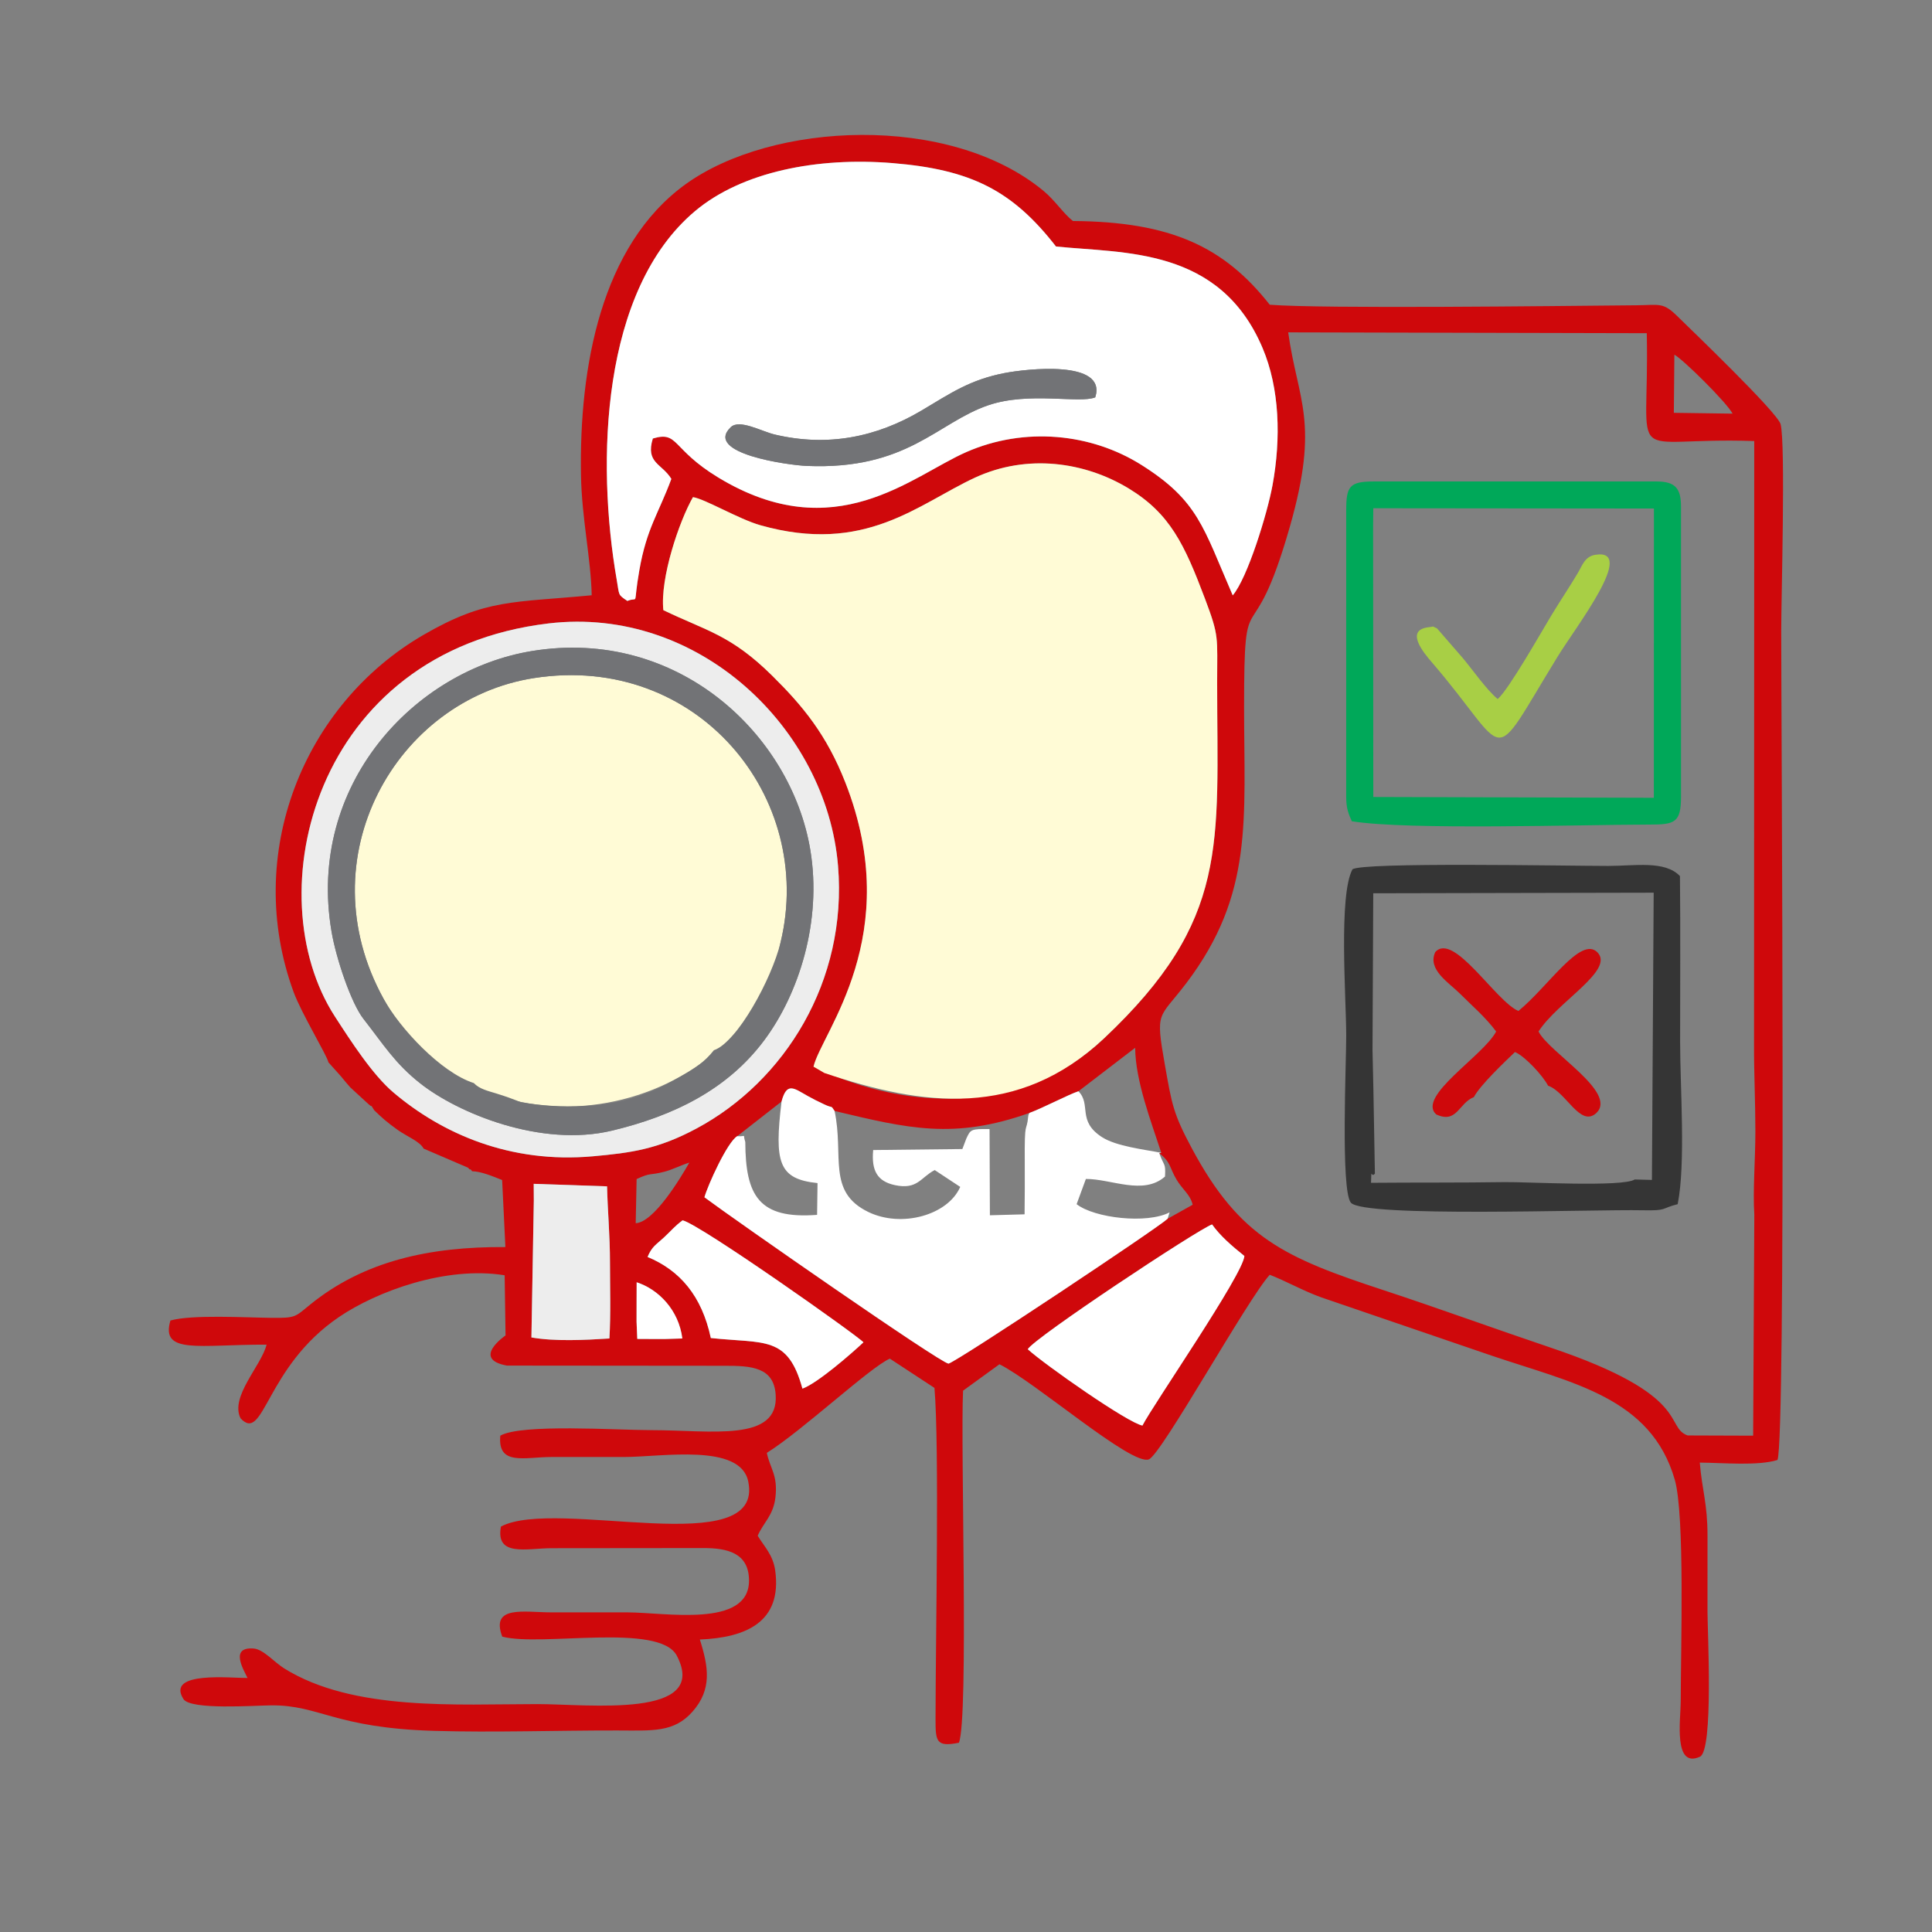 <?xml version="1.0" encoding="UTF-8"?>
<!DOCTYPE svg PUBLIC "-//W3C//DTD SVG 1.1//EN" "http://www.w3.org/Graphics/SVG/1.1/DTD/svg11.dtd">
<!-- Creator: CorelDRAW -->
<svg xmlns="http://www.w3.org/2000/svg" xml:space="preserve" width="4in" height="4in" version="1.1" style="shape-rendering:geometricPrecision; text-rendering:geometricPrecision; image-rendering:optimizeQuality; fill-rule:evenodd; clip-rule:evenodd"
viewBox="0 0 3999.99 3999.99"
 xmlns:xlink="http://www.w3.org/1999/xlink"
 xmlns:xodm="http://www.corel.com/coreldraw/odm/2003">
 <rect x="0" y="0" width="3999.99" height="3999.99" fill="#808080" stroke="none"/>
 <defs>
  <style type="text/css">
   <![CDATA[
    .fil4 {fill:#727376}
    .fil1 {fill:#FFFBD6}
    .fil7 {fill:#A8CF45}
    .fil6 {fill:#00A859}
    .fil5 {fill:#353535}
    .fil0 {fill:#CF080B}
    .fil3 {fill:#EDEDED}
    .fil2 {fill:white}
   ]]>
  </style>
 </defs>
 <g id="Layer_x0020_1">
  <path class="fil0" d="M1318.1 2654.81c45.13,14.57 87.26,57.44 94.56,116.38l-35.18 1.06 -14.3 0.07 -43.8 -0.22 -1.48 -35.84 0.09 -50.06 0.09 -31.39zm-213.13 -203.82l151.89 5.19c1.1,50.35 6.02,100.05 6.03,158.51 0,51.01 1.87,105.35 -1.19,156.49 -50.36,3.24 -112.45,6.44 -161.46,-2.13l4.94 -283.07 -0.22 -34.99zm1260.33 500.45c-29.91,-5.15 -202.16,-125.91 -237.48,-157.98 13.06,-23.39 350.97,-247.28 381.62,-258.41 17.07,23.98 40.93,44.46 66.94,65.34 -2.61,38.35 -189.25,308.17 -211.08,351.05zm-1024.58 -349.04c9.24,-22.1 17.22,-24.8 34.05,-40.48 15.46,-14.41 21.94,-23.16 38.48,-35.37 37.44,9 365.6,241.1 374.42,252.61 -25.15,23.72 -95.96,85.17 -126.3,95.85 -30.26,-110.45 -78.17,-92.84 -189.68,-104.76 -18.75,-87.72 -64.45,-140.28 -130.97,-167.84zm185.63 -250.06l91.73 -71.69c10.98,-41.43 25.88,-27.35 54.3,-11.44 13.05,7.3 19,10.06 33.41,16.98 20.32,9.75 13.06,0.62 22.12,13.96 151.19,35.98 246.38,59.85 403.37,4.09 29.21,-10.83 81.04,-38.19 101.46,-44.86l117.5 -90.06c0.53,68.6 32.93,152.49 54.13,217.55l-4.31 0.62c24.79,19.3 20.76,29.45 35.91,54.89 12.27,20.61 28.72,31.21 33.26,51.92l-51.83 29.01c-20.43,19.3 -432.15,293.3 -453.56,299.94 -17.63,-1.44 -442.8,-297.65 -505.41,-344.41 7.2,-25.69 47.61,-114.59 67.91,-126.48zm-208.31 88.75c31.06,-14.21 24.9,-6.93 56.42,-14.89 18.4,-4.65 32.8,-12.88 52.73,-19.19 -17.5,30.81 -73.07,123.76 -111.05,125.49l1.9 -91.41zm-182.07 -1150.38c310.59,-36.83 575.66,217.89 599.12,502.12 19.7,238.76 -110.73,445.85 -292.71,543.44 -80.04,42.92 -135.24,50.56 -214.8,57.7 -172.09,15.45 -312.62,-47.21 -412.76,-131.9 -43.23,-36.57 -87.44,-105.05 -121.41,-157.49 -163.43,-252.26 -44.77,-756.09 442.56,-813.87zm548.34 917.67c17.04,-71.43 190.12,-271.07 66.05,-587.9 -38.92,-99.39 -88.13,-158.76 -151.3,-221.22 -86.31,-85.35 -136.42,-92.83 -225.66,-136.02 -6.97,-66.61 32.63,-183.63 61.31,-233.94 24.23,3.4 95.04,45.55 139.29,58.08 217.27,61.55 326.54,-43.74 444.39,-98.35 108.46,-50.25 228.2,-32.65 318.77,22.48 85.11,51.81 115.01,115.13 157.56,227.87 29.94,79.34 25.27,78.28 25.26,174.03 -0.03,335.73 26.95,490.25 -234.28,736.51 -158.1,150.18 -393.32,158.4 -601.39,58.47zm-385.46 -964.21c-19.99,-13.56 -16.22,-10.61 -21.91,-43.28 -42.76,-245.65 -32.3,-599.87 161.65,-763.45 97.43,-82.17 254.39,-112.45 409.35,-99.73 162.27,13.31 247.96,56.44 338.4,172.68 141.27,14.49 338.98,1.06 427.59,209.95 35.69,84.13 38.38,187.44 20.67,284.33 -10.62,58.08 -51.74,192.15 -82.35,227.96 -61.35,-141.31 -71.35,-195.57 -188.37,-269.61 -104.68,-66.24 -242.67,-79.74 -362.91,-27.17 -113.28,49.53 -271.91,199.47 -513.66,52.91 -98.04,-59.43 -81.67,-96.92 -135.69,-80.87 -15.61,51.09 18.87,51.69 38.34,83.64 -26.42,71.46 -51,102.02 -66.18,188.62 -14.12,80.52 0.59,53.67 -24.93,64.04zm2167.76 -509.8c17.29,8.95 108.22,98.58 120.5,122.02l-121.6 -1.69 1.1 -120.33zm164.94 1429.87c-0.3,52.48 2.79,118.42 2.78,178.73 -0.01,56.09 -5.46,122.87 -2.21,171.58l-2.42 457.86 -135.61 -0.47c-48.58,-17.32 10.87,-82.59 -283.34,-181.73 -115.44,-38.9 -233.45,-81.95 -344.31,-118.41 -206.42,-67.87 -299.21,-108.33 -398.94,-294.42 -38.55,-71.93 -41.24,-90.84 -55.78,-172.99 -20.22,-114.24 -12.57,-93.59 44.81,-169.43 139.28,-184.1 119.22,-338.23 119.22,-571.52 0,-278.61 14.55,-92.43 94.69,-372.76 62.58,-218.92 16.24,-260.78 -3.35,-402.58l742.39 1.74c5.99,285.39 -50.77,214.07 222.5,223.29l-0.42 1251.11zm-2951.59 35.19l25.91 28.92c7.78,9.69 13.33,16.14 19.47,23.07l37.37 34.35c12.82,11.54 0.06,-5.76 12.08,12.88 15.69,15.24 25.74,24.41 48.51,40.67 19.22,13.72 46.06,23.76 53.71,38.7l91.95 39.52c1.08,0.65 3.6,4.96 4.36,3.58 0.77,-1.39 2.94,2.44 4.23,3.83 18.28,0.37 39.87,9.39 62.07,18.12l6.73 138.83c-157.63,-1.03 -293.29,28.98 -404.53,119.38 -30.96,25.16 -29.02,27.69 -79.15,27.16 -55.85,-0.58 -165.26,-7.08 -209.83,5.54 -20.99,70.91 59.72,49.54 199.05,49.95 -10.57,43.46 -76.2,107.65 -53.89,152.47 49.04,52.77 50.82,-106.11 204.35,-210.03 77.58,-52.52 220.39,-105.78 342.48,-86.05l1.85 124.52c-0.26,0.24 -71.57,48.95 2.8,62.47l449.69 0.4c57.39,-0.28 102.61,3.26 106.74,59.35 7.34,99.72 -133.61,73.91 -256.98,73.91 -71.53,0 -269.59,-13.68 -313.11,11.45 -5.89,62.94 50.15,44.24 105.74,44.14 50.06,-0.09 100.11,-0 150.17,-0 78.46,0 240.89,-29.22 257.39,50.54 34.61,167.21 -396.72,32.6 -511.96,93.44 -11.85,63.46 53.11,44.97 104.4,44.86l314.86 -0.31c48.45,0 94.21,9.46 94.34,67.2 0.23,99.04 -174.41,65.97 -251.89,65.97 -52.44,0 -104.88,0.05 -157.32,-0 -56.49,-0.06 -126.39,-15.5 -101.69,50.2 80.1,21.48 325.38,-29.54 361.41,39.47 68.48,131.19 -182.78,100.23 -288.31,100.23 -166.38,0 -381.98,15.2 -524.76,-74.04 -20.47,-12.79 -42.81,-39.48 -63.06,-41.04 -49.75,-3.81 -21.26,43.2 -12.68,60.91 -31.46,0.83 -170,-15.44 -132.68,43.69 14.68,23.26 147.72,13.23 182.68,13.07 99.63,-0.46 130.37,46.7 335.99,52.8 123.47,3.65 254.47,-1 378.98,-0.8 73.15,0.12 117.81,4.85 156.51,-39.16 40.38,-45.92 33.14,-92.05 15,-149.13 95.43,-3.9 170.51,-35.94 156.09,-142.5 -4.46,-32.95 -23.3,-50.62 -36.33,-72.37 12.08,-27.76 32.33,-41.63 36.73,-79.42 5.41,-46.44 -11.28,-59.94 -17.76,-92.19 73.04,-45.54 214.17,-177.61 254.66,-195.06l92.38 60.59c10.37,122.69 2.39,513.52 2.22,685.67 -0.04,46.04 1.17,58.41 48.41,48.96 20.53,-52.38 3.03,-612.5 8.55,-728.87l75.37 -54.7c75.11,37.39 273.51,210.76 309.36,196.9 26.08,-10.08 204.8,-332.78 250.27,-382.17 33.06,12.7 70.63,34.02 107.23,46.96l352.35 120.52c167.61,56.8 329.75,86.37 378.92,256.61 21.17,73.31 12.43,351.46 12.36,459.43 -0.02,36.18 -15.84,139.51 39.76,114.29 28.5,-12.93 15.65,-261.21 15.65,-300.2 0,-52.44 0.06,-104.88 0.05,-157.31 -0.01,-67.09 -11.26,-94.1 -16,-151.45 48.88,0.39 120.2,7.21 160.86,-5.44 17.77,-44.31 7.75,-1536.83 7.75,-1716.56 0,-69.27 9.22,-386.73 -1.27,-427.85 -6.2,-24.28 -189.4,-199.56 -213.42,-223.28 -30.31,-29.93 -36.63,-23.39 -86.18,-22.95 -173.05,1.53 -646.57,7.43 -758.06,-1.13 -94.03,-119.36 -203.7,-171.96 -407.58,-173.37 -20.41,-16.26 -37.04,-42.75 -61.22,-62.7 -194.71,-160.67 -561.87,-143.06 -741.3,-12.98 -174.76,126.7 -219.85,378.81 -215.91,602.48 1.56,88.33 20.69,173.63 22.17,248.05 -162.98,15.68 -218.01,6.81 -347.19,81.41 -250.6,144.74 -374.37,455.81 -269.85,740.42 16.2,44.11 69.3,131.3 71.97,145.2z"/>
  <path class="fil1" d="M1706.55 2221.44c205.75,69.35 402.29,94.36 579.13,-71.54 261.23,-246.26 234.25,-400.78 234.28,-736.51 0.01,-95.74 4.68,-94.69 -25.26,-174.03 -42.55,-112.74 -72.45,-176.06 -157.56,-227.87 -90.57,-55.13 -210.31,-72.73 -318.77,-22.48 -117.85,54.61 -227.12,159.9 -444.39,98.35 -44.25,-12.54 -115.06,-54.68 -139.29,-58.08 -28.68,50.32 -68.28,167.33 -61.31,233.94 89.24,43.19 139.35,50.67 225.66,136.02 63.17,62.47 112.38,121.83 151.3,221.22 124.07,316.83 -49.01,516.47 -66.05,587.9l22.26 13.07z"/>
  <path class="fil2" d="M2267.58 822.64c-33.13,13.41 -137,-12.43 -221.57,16.4 -105.48,35.95 -167.4,134.22 -375.48,125.63 -38.97,-1.61 -213.94,-25.89 -157.61,-80.21 18.03,-17.39 63.52,8.64 90.96,15.15 109.25,25.92 210.52,5.94 304.5,-49.92 59.72,-35.49 99.73,-63.65 172.5,-77.53 42.25,-8.06 211.78,-28.31 186.69,50.47zm-968.75 421.52c25.52,-10.37 10.81,16.48 24.93,-64.04 15.18,-86.59 39.76,-117.15 66.18,-188.62 -19.47,-31.95 -53.96,-32.55 -38.34,-83.64 54.02,-16.05 37.65,21.44 135.69,80.87 241.75,146.57 400.38,-3.38 513.66,-52.91 120.25,-52.57 258.23,-39.06 362.91,27.17 117.02,74.04 127.02,128.3 188.37,269.61 30.61,-35.81 71.73,-169.87 82.35,-227.96 17.71,-96.89 15.01,-200.2 -20.67,-284.33 -88.61,-208.89 -286.32,-195.46 -427.59,-209.95 -90.44,-116.24 -176.13,-159.37 -338.4,-172.68 -154.96,-12.72 -311.92,17.57 -409.35,99.73 -193.95,163.58 -204.41,517.8 -161.65,763.45 5.69,32.67 1.92,29.72 21.91,43.28z"/>
  <path class="fil1" d="M1616.04 1951.27c72.71,-299.89 -172.1,-600.2 -510.75,-547.36 -285.1,44.49 -472.37,371.88 -311.04,664.21 205.89,372.16 754.69,240.07 821.78,-116.85z"/>
  <path class="fil2" d="M1618.07 2280.65c-15.15,126.49 -6.16,160.43 74.54,168.82l-0.92 65.76c-120.6,9.17 -148.11,-39.46 -148.65,-150.81 -6.23,-19.11 4.07,-10.6 -16.69,-12.08 -20.3,11.9 -60.71,100.8 -67.91,126.48 62.61,46.76 487.78,342.98 505.41,344.41 21.41,-6.63 433.13,-280.63 453.56,-299.94l4.08 -13.18c-46.91,24.33 -155.43,11.96 -192.47,-17l19.17 -52.2c52.7,-0.3 118.8,34.62 163.83,-5.01 1.56,-29.25 -1.79,-19.94 -11.95,-48.44l4.31 -0.62c-35.31,-7.06 -93.03,-13.35 -122.82,-32.54 -52.21,-33.62 -21.58,-67.44 -48.81,-94.95 -20.42,6.67 -72.25,34.04 -101.46,44.86 -0.83,2.12 -2.03,2.85 -2.38,6.4 -3.83,38.44 -8,1.87 -7.27,96.68 0.28,35.65 -0.07,71.19 -0.37,106.83l-71.82 1.97 -0.7 -178.44c-39.11,-0.65 -39.35,0.97 -48.14,19.74l-8.16 21.57 -184.63 2.07c-3.97,42.5 8.45,64.76 44.88,72.63 47.08,10.17 53.67,-16.47 82.54,-31.15l52.8 34.84c-25.59,58.59 -121.6,85.38 -190.59,51.78 -85.85,-41.81 -49.74,-116.31 -69.55,-209.01 -9.06,-13.34 -1.8,-4.21 -22.12,-13.96 -14.41,-6.91 -20.37,-9.68 -33.41,-16.98 -28.42,-15.9 -43.31,-29.98 -54.3,11.44z"/>
  <path class="fil3" d="M686.32 1928.23c-51.39,-302.91 170.92,-540.48 415.23,-580.38 301.98,-49.31 536.63,173.22 576.15,412.1 24.45,147.8 -23.95,298.15 -95.59,393.98 -76.17,101.9 -187.04,156.1 -314.46,186.79 -147.56,35.54 -319.63,-36.1 -397.74,-97.84 -52.69,-41.65 -75.92,-80.5 -117.33,-133.31 -25.4,-32.39 -56.63,-124.57 -66.26,-181.33zm449.63 -637.52c-487.33,57.78 -605.99,561.61 -442.56,813.87 33.97,52.44 78.18,120.92 121.41,157.49 100.14,84.69 240.67,147.35 412.76,131.9 79.56,-7.14 134.76,-14.78 214.8,-57.7 181.98,-97.59 312.41,-304.68 292.71,-543.44 -23.46,-284.23 -288.53,-538.94 -599.12,-502.12z"/>
  <path class="fil4" d="M1478.02 2174.34c-18.61,23.8 -40,38.03 -66.18,52.76 -23.94,13.47 -50.87,29.25 -77.21,37.45 -74.65,30.36 -175.15,31.52 -256.14,17.5 -18.99,-7.59 -31.11,-12 -51.19,-18.21 -17.31,-5.35 -34.67,-9.15 -46.32,-21.49 -68.22,-21.79 -153.3,-113.72 -186.7,-174.24 -161.34,-292.33 25.93,-619.72 311.04,-664.21 338.65,-52.84 583.46,247.47 510.75,547.36 -18.22,75.14 -89.79,207.03 -138.03,223.07zm-791.7 -246.11c9.63,56.76 40.85,148.94 66.26,181.33 41.41,52.81 64.65,91.67 117.33,133.31 78.11,61.74 250.17,133.38 397.74,97.84 127.42,-30.69 238.29,-84.89 314.46,-186.79 71.64,-95.83 120.04,-246.18 95.59,-393.98 -39.52,-238.88 -274.17,-461.42 -576.15,-412.1 -244.31,39.9 -466.62,277.47 -415.23,580.38z"/>
  <path class="fil5" d="M2846.57 2429.82l-3.07 -172.7 -1.87 -82.61 1.53 -325.08 580.6 -1.2 -3.63 594.7 -35.5 -0.97c-25.63,16.28 -223.59,4.77 -269.54,5.48 -92.15,1.41 -183.43,0.62 -276.57,1.43 1.22,-35.04 -0.45,-8.46 8.06,-19.04zm626.89 63.27c16.83,-84.49 5.05,-241.27 5.04,-336.04 -0.01,-114.31 0.82,-228.91 -0.33,-343.19 -31.22,-32.84 -93.6,-21.03 -148.56,-21.03 -83.5,0 -511.08,-8.27 -529.53,7.11 -28.7,53.78 -13.21,262.17 -12.87,342.81 0.24,54.93 -11.73,320.09 9.45,347.06 24.85,31.64 501.39,13.68 604.77,15.92 51.15,1.11 36.78,-3.75 72.03,-12.64z"/>
  <path class="fil6" d="M2843.26 1052.26l581.01 0.56 -0.19 598.92 -580.83 -1.68 -0.41 -558.45 0.41 -39.35zm-56.08 3.59l-0.04 593.5c-0.03,24.58 4.94,35.96 11.67,50.97 116.22,18.78 475.54,7.05 616.61,6.87 51.8,0 64.95,-3.79 64.95,-57.84l-0.03 -600.65c-0.01,-37.44 -11.87,-51.87 -50.62,-51.87l-586.35 0.01c-49.4,-0.03 -56.18,10.69 -56.19,59.01z"/>
  <path class="fil2" d="M2365.3 2951.43c21.83,-42.88 208.47,-312.69 211.08,-351.05 -26.02,-20.89 -49.87,-41.37 -66.94,-65.34 -30.65,11.12 -368.56,235.02 -381.62,258.41 35.32,32.08 207.57,152.83 237.48,157.98z"/>
  <path class="fil2" d="M1340.71 2602.39c66.52,27.57 112.22,80.12 130.97,167.84 111.51,11.92 159.43,-5.69 189.68,104.76 30.34,-10.68 101.15,-72.13 126.3,-95.85 -8.82,-11.51 -336.98,-243.6 -374.42,-252.61 -16.55,12.21 -23.03,20.96 -38.48,35.37 -16.83,15.68 -24.8,18.38 -34.05,40.48z"/>
  <path class="fil3" d="M1105.19 2485.98l-4.94 283.07c49.01,8.57 111.09,5.37 161.46,2.13 3.06,-51.15 1.19,-105.48 1.19,-156.49 -0.01,-58.46 -4.93,-108.16 -6.03,-158.51l-151.89 -5.19 0.22 34.99z"/>
  <path class="fil0" d="M3051.49 2271.42c12.82,-24.83 65.83,-74.86 85.04,-93.26 20.52,8.29 58.19,49.33 68.57,69.66 37.59,12.89 66.6,87.25 100.01,56.54 44.49,-43.04 -98.43,-125.47 -119.75,-168.76 39.43,-61.74 157.94,-126.82 122.04,-163.76 -34.29,-35.28 -101.43,70.22 -163.72,121.33 -47.59,-20.71 -134.02,-164.32 -172.09,-122.04 -17.09,36.28 28.6,63.59 50.63,85.69 25.58,25.66 52.38,48.04 75.38,78.78 -26.44,50.55 -164.64,134.2 -124.2,171.61 43.25,20.1 46.48,-23.44 78.08,-35.79z"/>
  <path class="fil4" d="M2267.58 822.64c25.08,-78.78 -144.44,-58.53 -186.69,-50.47 -72.77,13.88 -112.78,42.04 -172.5,77.53 -93.98,55.85 -195.25,75.84 -304.5,49.92 -27.44,-6.51 -72.93,-32.54 -90.96,-15.15 -56.33,54.32 118.64,78.6 157.61,80.21 208.08,8.58 270,-89.68 375.48,-125.63 84.56,-28.82 188.43,-2.99 221.57,-16.4z"/>
  <path class="fil7" d="M3100.78 1447.26c-22.59,-18.59 -51.72,-60.26 -71.49,-83.94l-54.07 -62.32c-13.34,-5.81 -3.87,-3.78 -16.39,-2.51 -51.54,5.22 -11.24,53.11 5.52,72.58 166.7,193.64 114.47,226.17 260.78,-12 38.37,-62.46 164.5,-224.65 77.51,-210.38 -21.45,3.52 -26.93,22.44 -35.81,37.4 -18.56,31.28 -33.15,52.24 -54.92,88.05 -19.65,32.31 -88.45,154.1 -111.13,173.13z"/>
  <path class="fil2" d="M1318.01 2686.19l-0.09 50.06 1.48 35.84 43.8 0.22 14.3 -0.07 35.18 -1.06c-7.3,-58.93 -49.44,-101.81 -94.56,-116.38l-0.09 31.39z"/>
 </g>
</svg>
